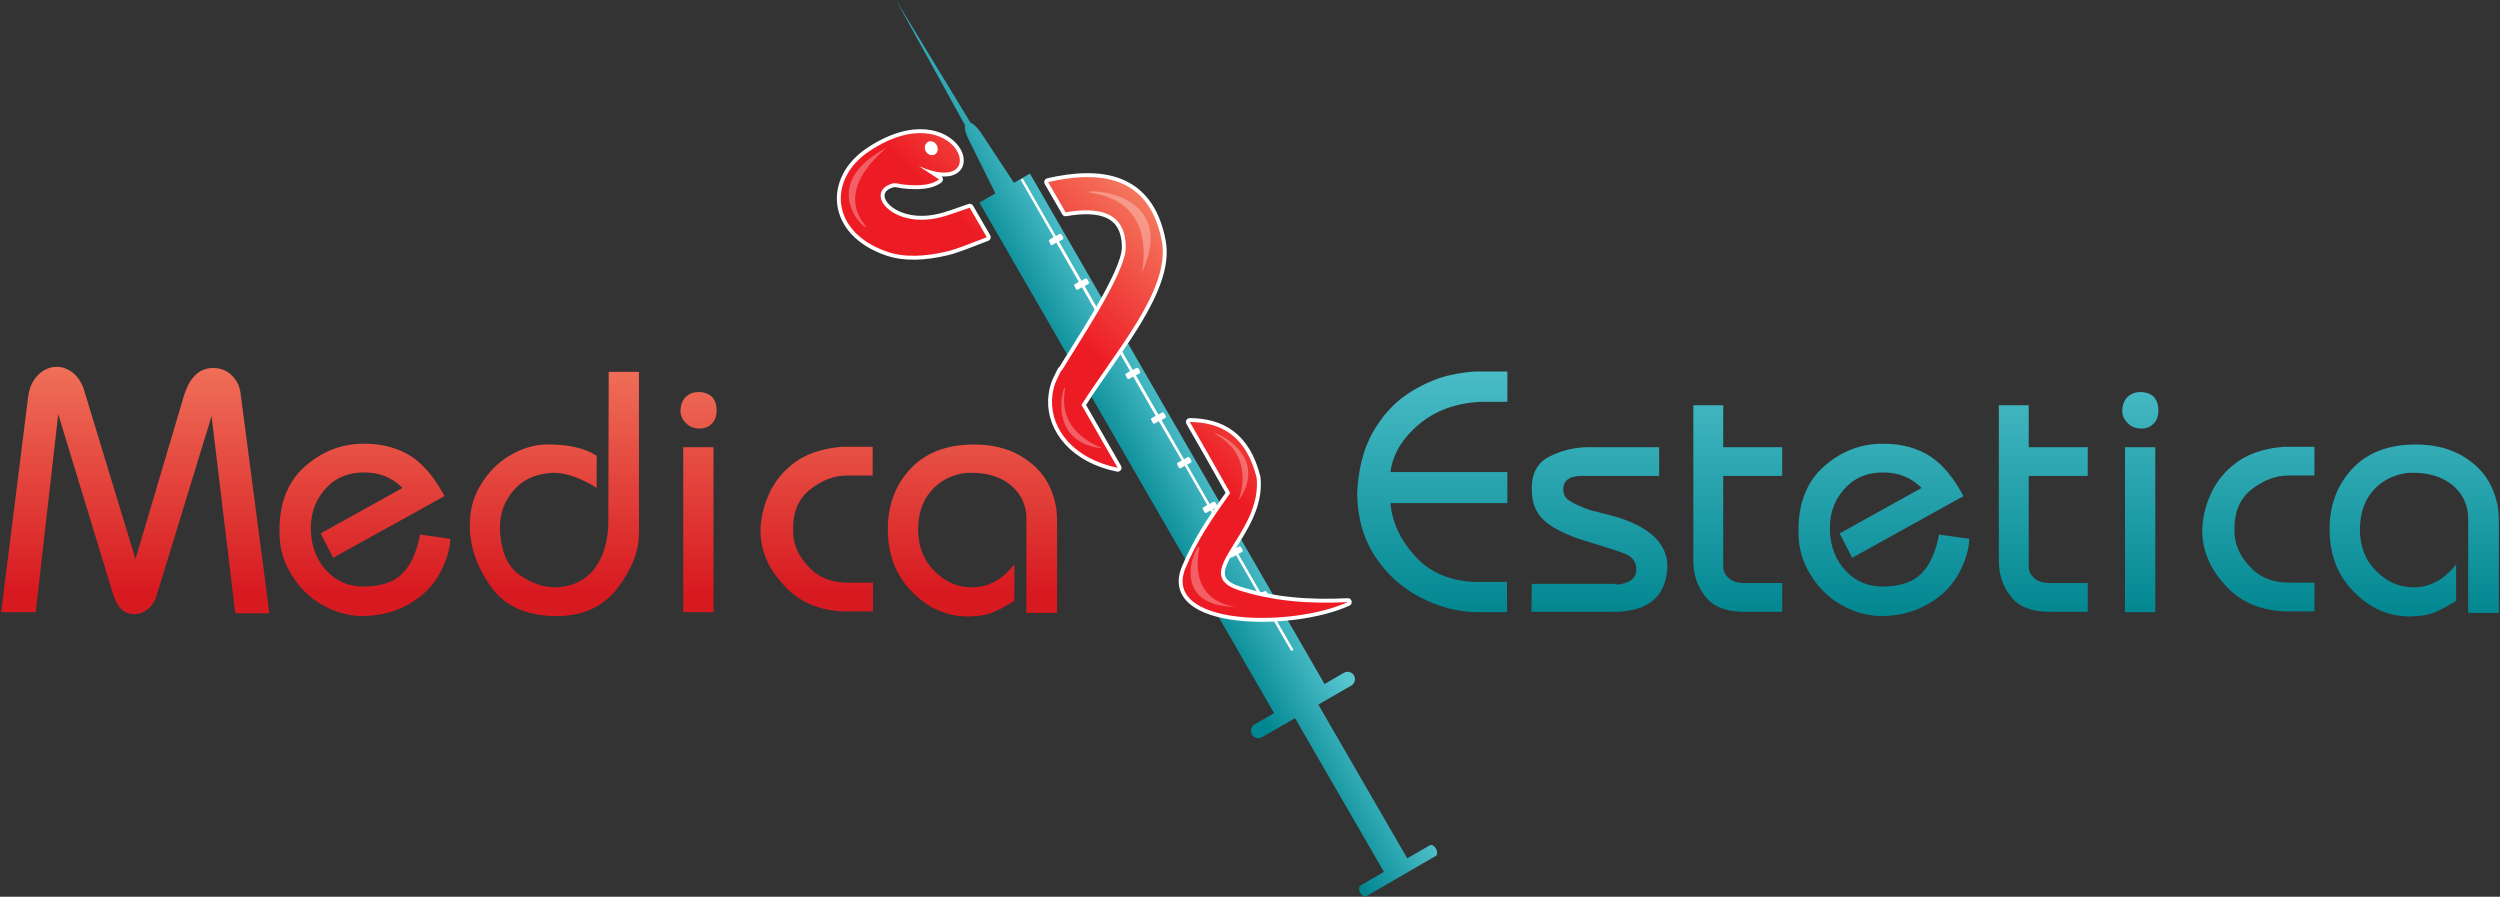 <?xml version="1.0" encoding="utf-8"?>
<!-- Generator: Adobe Illustrator 22.0.1, SVG Export Plug-In . SVG Version: 6.00 Build 0)  -->
<svg version="1.1" id="Layer_1" xmlns="http://www.w3.org/2000/svg" xmlns:xlink="http://www.w3.org/1999/xlink" x="0px" y="0px"
	 viewBox="0 0 644 231" style="enable-background:new 0 0 644 231;" xml:space="preserve">
<rect x="0" y="0" width="644" height="231" fill="#333333" stroke="none"/>
<style type="text/css">
	.st0{clip-path:url(#SVGID_2_);fill:url(#SVGID_3_);}
	.st1{clip-path:url(#SVGID_5_);fill:url(#SVGID_6_);}
	.st2{clip-path:url(#SVGID_8_);fill:url(#SVGID_9_);}
	.st3{fill:#FFFFFF;}
	.st4{fill:none;stroke:#FFFFFF;stroke-width:2.01;stroke-linecap:round;stroke-linejoin:round;stroke-miterlimit:2.613;}
	.st5{clip-path:url(#SVGID_11_);fill:url(#SVGID_12_);}
	.st6{clip-path:url(#SVGID_14_);fill:#FFFFFF;}
	.st7{opacity:0.3;clip-path:url(#SVGID_16_);fill:#FFFFFF;enable-background:new    ;}
	.st8{opacity:0.3;clip-path:url(#SVGID_18_);fill:#FFFFFF;enable-background:new    ;}
	.st9{opacity:0.3;clip-path:url(#SVGID_20_);fill:#FFFFFF;enable-background:new    ;}
	.st10{opacity:0.3;clip-path:url(#SVGID_22_);fill:#FFFFFF;enable-background:new    ;}
	.st11{opacity:0.3;clip-path:url(#SVGID_24_);fill:#FFFFFF;enable-background:new    ;}
</style>
<g>
	<g>
		<g>
			<g>
				<defs>
					<path id="SVGID_1_" d="M0.3,157.7l6.9-55.1c0.3-2.6,1.1-4.5,2.6-6c1.4-1.4,3-2.1,4.9-2.1c1.5,0,3,0.6,4.4,1.8
						c1.3,1.2,2.3,2.9,2.8,5l13,42.7l12.4-41.8c1.5-5,4-7.4,7.6-7.4c1.9,0,3.5,0.6,4.8,1.9s2.1,2.8,2.3,4.9l7.4,56.4h-8.8l-6.1-50.8
						l-14.1,46c-0.4,1.6-1.2,2.8-2.3,3.7s-2.2,1.3-3.5,1.3c-2.6,0-4.3-1.6-5.4-4.9L15,106.7l-5.8,51H0.3z M82.6,137.4l21.1-11.7
						c-2.7-2.7-5.9-4-9.9-4c-4.3,0-7.7,1.5-10.3,4.6c-2.6,3.1-3.6,6.6-3.4,10.8c0.2,3.8,1.5,7.2,4,9.9s5.8,4.2,10,4.1
						c4.3-0.1,7.5-1.2,9.7-3.5c2.1-2.2,3.6-5.6,4.4-9.9l7.8,1.1c-0.1,2.9-1.1,5.9-2.7,8.9c-1.7,3.1-4.2,5.7-7.6,7.7
						c-3.5,2.1-7.4,3.2-12.1,3.3c-3.8,0-7.3-1-10.6-2.9c-3.4-1.9-6-4.6-8-7.9s-3-6.8-3-10.5c-0.2-7.4,2-13.2,6.5-17.2
						s9.6-5.9,15.2-5.9c4.9,0,8.9,1.1,12.3,3.3c3.3,2.2,6.1,5.7,8.5,10.2l-28.7,15.9L82.6,137.4z M156.8,95.8h7.8v41.5
						c0,4.7-1.9,9.5-5.6,14.3s-9.2,7.3-16.4,7.1c-7-0.2-12.3-2.5-15.7-7s-5.4-9.3-5.8-14.3c-0.4-4.7,0.5-8.8,2.6-12.3
						c2.1-3.5,4.6-6,7.7-7.8s6.1-2.7,9.1-2.8c5.7-0.1,10.1,0.9,13.2,2.9v8.3c-1.6-1.1-3.5-2-5.8-2.9c-2.3-0.8-4.5-1.2-6.7-0.9
						c-3.8,0.4-6.9,1.9-9.3,4.9c-2.4,3-3.5,6.6-3,11.3s2.1,8.1,5.1,10.1c2.9,2,5.9,3.1,9,3.1c4.3-0.1,7.8-1.7,10.2-4.9
						s3.5-7.3,3.5-12.3L156.8,95.8L156.8,95.8z M175.3,105.5c0.1-1.3,0.5-2.4,1.4-3.3c0.9-0.8,1.9-1.2,3.3-1.2s2.5,0.4,3.4,1.2
						c0.8,0.9,1.2,2,1.2,3.5s-0.4,2.6-1.2,3.4c-0.9,0.9-1.9,1.3-3.2,1.3s-2.5-0.4-3.5-1.4C175.7,108,175.2,106.9,175.3,105.5z
						 M176,157.7v-42.5h7.8v42.5H176z M195.9,136.6c0.1-3.6,1-7.1,2.7-10.4c1.7-3.2,4.1-5.8,7.2-7.8c3.1-1.9,6.9-3,11.2-3.3h7.8v7.4
						h-6.7c-3.2,0-6.3,1.2-9.3,3.5c-3.1,2.4-4.6,5.9-4.5,10.7c0,3.3,1.2,6.3,3.8,9.1c2.6,2.9,6,4.3,10.4,4.3h6.4v7.4h-7.8
						c-6.5-0.3-11.7-2.7-15.4-7C197.8,146.3,195.9,141.7,195.9,136.6z M264.4,157.7v-24.5c-0.1-2.2-0.7-4.2-1.9-5.9
						c-1.2-1.7-2.7-3-4.8-4c-2.1-1-4.6-1.5-7.3-1.5c-1.9-0.1-3.8,0.3-5.9,1.2c-2.2,1-4.1,2.5-5.6,4.7c-1.5,2.2-2.3,5-2.4,8.5
						c0,4.5,1.4,8.1,4.2,10.9s5.9,4.2,9.7,4.2c4.1,0,7.7-1.9,10.9-5.9v9.4c-2.5,1.5-4.3,2.5-5.7,3c-1.3,0.6-3.3,0.9-5.9,1
						c-5.4,0.1-10.3-1.9-14.5-6.1c-4.3-4.2-6.5-9.6-6.5-16.4c0-6.1,1.9-11.3,5.8-15.5s9.4-6.3,16.5-6.3c4.3,0,8.2,0.9,11.5,2.7
						c3.3,1.9,5.8,4.2,7.4,7.2c1.6,2.9,2.4,6.2,2.4,9.6v23.9h-7.9V157.7z"/>
				</defs>
				<clipPath id="SVGID_2_">
					<use xlink:href="#SVGID_1_"  style="overflow:visible;"/>
				</clipPath>
				
					<linearGradient id="SVGID_3_" gradientUnits="userSpaceOnUse" x1="338.4" y1="100.937" x2="338.4" y2="173.387" gradientTransform="matrix(1 0 0 -1 0 254)">
					<stop  offset="0" style="stop-color:#D71920"/>
					<stop  offset="1" style="stop-color:#F58466"/>
				</linearGradient>
				<rect x="-57.6" y="-301.6" class="st0" width="792" height="612"/>
			</g>
		</g>
		<g>
			<g>
				<defs>
					<path id="SVGID_4_" d="M349.6,127.1c0.3-6.2,1.6-11.4,4-15.7c2.4-4.2,5.4-7.5,8.8-9.8s7-3.9,10.4-4.8c3.5-0.8,6.5-1.2,9.1-1.1
						h6.4v7.8h-6.7c-6.6,0.3-12,2.3-16.3,6s-6.6,7.8-7.1,12.1h30.1v8h-30.1c0.4,4.9,2.5,9.4,6.1,13.4c3.6,4.2,8.7,6.5,15.1,6.9h8.8
						v7.8h-7.4c-4.9,0-9.8-1.2-14.7-3.7s-8.8-6-11.9-10.7S349.7,133.2,349.6,127.1z M394.6,150.4h21.3c0.2,0,0.4,0.1,0.6,0.2
						c3.3-0.3,5-1.6,5-3.8c0.1-1.9-0.9-3.3-2.8-4.1s-5.9-2-12-3.9c-4.2-1.5-7.3-3.1-9.1-4.9c-1.9-1.8-2.9-4.2-3-7.3
						c-0.2-4.2,1.2-7.2,4.2-8.8s6.4-2.6,10.4-2.6h18.2v7.4h-19.8c-3.5,0-5,1.2-4.9,3.8c0.1,0.9,0.4,1.7,1.2,2.3s1.9,1.2,3.4,1.8
						c1.4,0.6,2.7,1.1,4,1.3c1.2,0.4,2.7,0.7,4.2,1.1c9.6,2.7,14.3,7.3,14,13.6c-0.5,7.3-5.1,11.1-13.8,11.1H413h-18.5L394.6,150.4
						L394.6,150.4z M436.2,144.4v-40h7.7v10.8h15.2v7.4h-15.2v23.3c0,1.2,0.4,2.1,1.4,3s2.3,1.3,4.2,1.3h9.6v7.4h-9.8
						c-4.5,0-7.8-1.2-9.9-3.8S436.2,148.2,436.2,144.4z M473.9,137.4l21.1-11.7c-2.7-2.7-5.9-4-9.9-4c-4.3,0-7.7,1.5-10.3,4.6
						c-2.6,3.1-3.6,6.6-3.4,10.8c0.2,3.8,1.5,7.2,4,9.9s5.8,4.2,10,4.1c4.3-0.1,7.5-1.2,9.7-3.5c2.1-2.2,3.6-5.6,4.4-9.9l7.8,1.1
						c-0.1,2.9-1.1,5.9-2.7,8.9c-1.7,3.1-4.2,5.7-7.6,7.7c-3.5,2.1-7.4,3.2-12.1,3.3c-3.8,0-7.3-1-10.6-2.9c-3.4-1.9-6-4.6-8-7.9
						s-3-6.8-3-10.5c-0.2-7.4,2-13.2,6.5-17.2s9.6-5.9,15.2-5.9c4.9,0,8.9,1.1,12.3,3.3c3.3,2.2,6.1,5.7,8.5,10.2l-28.7,15.9
						L473.9,137.4z M514.9,144.4v-40h7.7v10.8h15.2v7.4h-15.2v23.3c0,1.2,0.4,2.1,1.4,3s2.3,1.3,4.2,1.3h9.6v7.4H528
						c-4.5,0-7.8-1.2-9.9-3.8S514.9,148.2,514.9,144.4z M546.7,105.5c0.1-1.3,0.5-2.4,1.4-3.3c0.9-0.8,1.9-1.2,3.3-1.2
						s2.5,0.4,3.4,1.2c0.8,0.9,1.2,2,1.2,3.5s-0.4,2.6-1.2,3.4c-0.9,0.9-1.9,1.3-3.2,1.3s-2.5-0.4-3.5-1.4S546.6,106.9,546.7,105.5z
						 M547.4,157.7v-42.5h7.8v42.5H547.4z M567.3,136.6c0.1-3.6,1-7.1,2.7-10.4c1.7-3.2,4.1-5.8,7.2-7.8c3.1-1.9,6.9-3,11.2-3.3h7.8
						v7.4h-6.8c-3.2,0-6.3,1.2-9.3,3.5c-3.1,2.4-4.6,5.9-4.5,10.7c0,3.3,1.2,6.3,3.8,9.1c2.6,2.9,6,4.3,10.4,4.3h6.4v7.4h-7.8
						c-6.5-0.3-11.7-2.7-15.4-7C569.2,146.3,567.3,141.7,567.3,136.6z M635.8,157.7v-24.5c-0.1-2.2-0.7-4.2-1.9-5.9
						c-1.2-1.7-2.7-3-4.8-4s-4.6-1.5-7.3-1.5c-1.9-0.1-3.8,0.3-5.9,1.2c-2.2,1-4.1,2.5-5.6,4.7c-1.5,2.2-2.3,5-2.4,8.5
						c0,4.5,1.4,8.1,4.2,10.9s5.9,4.2,9.7,4.2c4.1,0,7.7-1.9,10.9-5.9v9.4c-2.5,1.5-4.3,2.5-5.7,3c-1.3,0.6-3.3,0.9-5.9,1
						c-5.4,0.1-10.3-1.9-14.5-6.1c-4.3-4.2-6.5-9.6-6.5-16.4c0-6.1,1.9-11.3,5.8-15.5s9.4-6.3,16.5-6.3c4.3,0,8.2,0.9,11.5,2.7
						c3.3,1.9,5.8,4.2,7.4,7.2c1.6,2.9,2.4,6.2,2.4,9.6v23.9h-7.9V157.7z"/>
				</defs>
				<clipPath id="SVGID_5_">
					<use xlink:href="#SVGID_4_"  style="overflow:visible;"/>
				</clipPath>
				
					<linearGradient id="SVGID_6_" gradientUnits="userSpaceOnUse" x1="338.4" y1="94.637" x2="338.4" y2="168.857" gradientTransform="matrix(1 0 0 -1 0 254)">
					<stop  offset="0" style="stop-color:#008690"/>
					<stop  offset="1" style="stop-color:#56C5D0"/>
				</linearGradient>
				<rect x="-57.6" y="-301.6" class="st1" width="792" height="612"/>
			</g>
		</g>
		<g>
			<g>
				<defs>
					<path id="SVGID_7_" d="M230.8,0L250,31.6c0.8,0.3,1.8,1.3,2.7,2.6l8.5,12.9l4.1-2.4l75.9,131.5l5-2.9c0.9-0.5,2.1-0.2,2.6,0.7
						l0,0c0.5,0.9,0.2,2.1-0.7,2.6l-8.5,4.9l22.9,39.6l5.9-3.4c0.4-0.2,1.1,0.2,1.5,0.9c0.4,0.7,0.4,1.5,0.1,1.8l-18.1,10.5
						c-0.4,0.2-1.1-0.2-1.5-0.9c-0.4-0.7-0.4-1.5-0.1-1.8l6.2-3.6L333.6,185l-8.5,4.9c-0.9,0.5-2.1,0.2-2.6-0.7l0,0
						c-0.5-0.9-0.2-2.1,0.7-2.6l5-2.9L252.3,52.2l4.1-2.4l-6.9-13.9c-0.7-1.4-1.1-2.8-0.9-3.6L230.8,0z"/>
				</defs>
				<clipPath id="SVGID_8_">
					<use xlink:href="#SVGID_7_"  style="overflow:visible;"/>
				</clipPath>
				
					<linearGradient id="SVGID_9_" gradientUnits="userSpaceOnUse" x1="287.967" y1="130.891" x2="308.787" y2="143.22" gradientTransform="matrix(1 0 0 -1 0 254)">
					<stop  offset="0" style="stop-color:#008690"/>
					<stop  offset="1" style="stop-color:#56C5D0"/>
				</linearGradient>
				<rect x="230.8" y="0" class="st2" width="139.7" height="231.1"/>
			</g>
		</g>
		<path class="st3" d="M271.1,63.1l1-0.6l5.8,10.1l-1,0.6c-0.4,0.2-0.1,0.5,0.1,0.9s0.3,0.7,0.7,0.5l1-0.6l5.8,10.1l-1,0.6
			c-0.4,0.2-0.1,0.5,0.1,0.9s0.3,0.7,0.7,0.5l1-0.6l5.8,10.1l-1,0.6c-0.4,0.2-0.1,0.5,0.1,0.9s0.3,0.7,0.7,0.5l1-0.6l5.8,10.1
			l-1,0.6c-0.4,0.2-0.1,0.5,0.1,0.9s0.3,0.7,0.7,0.5l1-0.6l5.9,10.1l-1,0.6c-0.4,0.2-0.1,0.5,0.1,0.9s0.3,0.7,0.7,0.5l1-0.6
			l5.8,10.1l-1,0.6c-0.4,0.2-0.1,0.5,0.1,0.9s0.3,0.7,0.7,0.5l1-0.6l5.8,10.1l-1,0.6c-0.4,0.2-0.1,0.5,0.1,0.9s0.3,0.7,0.7,0.5
			l1-0.6l5.8,10.1l-1,0.6c-0.4,0.2-0.1,0.5,0.1,0.9s0.3,0.7,0.7,0.5l1-0.6l7.6,13.2l0.6-0.3l-7.6-13.2l0.9-0.5
			c0.4-0.2,0.2-0.5,0-0.9s-0.4-0.7-0.8-0.5l-0.9,0.5l-5.8-10.1l0.9-0.5c0.4-0.2,0.2-0.5,0-0.9s-0.4-0.7-0.8-0.5l-0.9,0.5l-5.8-10.1
			l0.9-0.5c0.4-0.2,0.2-0.5,0-0.9s-0.4-0.7-0.8-0.5l-0.9,0.5l-5.8-10.1l0.9-0.5c0.4-0.2,0.2-0.5,0-0.9s-0.4-0.7-0.8-0.5l-0.9,0.5
			l-5.8-10.1l0.9-0.5c0.4-0.2,0.2-0.5,0-0.9s-0.4-0.7-0.8-0.5l-0.9,0.5l-5.8-10.1l0.9-0.5c0.4-0.2,0.2-0.5,0-0.9s-0.4-0.7-0.8-0.5
			l-0.9,0.5L286,85.2l0.9-0.5c0.4-0.2,0.2-0.5,0-0.9s-0.4-0.7-0.8-0.5l-0.9,0.5l-5.8-10.1l0.9-0.5c0.4-0.2,0.2-0.5,0-0.9
			s-0.4-0.7-0.8-0.5l-0.9,0.5l-5.8-10.1l0.9-0.5c0.4-0.2,0.2-0.5,0-0.9s-0.4-0.7-0.8-0.5l-0.9,0.5L263.5,46
			c-0.2,0.1-0.4,0.2-0.6,0.3l8.5,14.8l-1,0.6c-0.4,0.2-0.1,0.5,0.1,0.9C270.6,63,270.7,63.3,271.1,63.1"/>
		<path class="st4" d="M270,46.9c13.2-3,26.1-1.8,29.3,15.3c2.3,12.4-12.3,28.7-20.7,42.1l9.3,16.2c-11.3-2.3-17.2-9.9-16.9-17.5
			c0.2-3.4,1-4.8,2.3-7.4l0.1-0.2l0.1,0.1c3.7-6.3,16.4-24.9,16.5-31.7c0-9.2-6.9-10.6-15.5-9.1L270,46.9z M236.7,42.8l5.2,3.4
			c-1.9,1.5-5.2,1.8-9.5,1.3c-1.1-0.2-1.9-0.5-2.9-0.1c-6.7,2.3,0.1,11.2,11.8,8.8c2.1-0.4,5.1-1.5,8.5-2.7l4.4,7.6
			c-4.4,1.7-8.1,3.2-10.4,3.7c-5.5,1.3-10.9,1.6-15.4,0c-14.6-5.1-15.2-18.8-4.4-25.9C246.8,23.8,256.2,51.3,236.7,42.8z
			 M306.5,108.7c8,0.1,14.5,3.5,17.2,14.3c1.6,14.6-17.6,24.7-4.7,29c8.9,2.9,18.4,3.6,28.2,3.1c-14.5,6.6-48,6.2-41.8-8.8
			c3-7.1,6.6-12.4,11.5-19.3C313.5,120.9,310,114.8,306.5,108.7z"/>
		<g>
			<g>
				<defs>
					<path id="SVGID_10_" d="M270,46.9c13.2-3,26.1-1.8,29.3,15.3c2.3,12.4-12.3,28.7-20.7,42.1l9.3,16.2
						c-11.3-2.3-17.2-9.9-16.9-17.5c0.2-3.4,1-4.8,2.3-7.4l0.1-0.2l0.1,0.1c3.7-6.3,16.4-24.9,16.5-31.7c0-9.2-6.9-10.6-15.5-9.1
						L270,46.9z M236.7,42.8l5.2,3.4c-1.9,1.5-5.2,1.8-9.5,1.3c-1.1-0.2-1.9-0.5-2.9-0.1c-6.7,2.3,0.1,11.2,11.8,8.8
						c2.1-0.4,5.1-1.5,8.5-2.7l4.4,7.6c-4.4,1.7-8.1,3.2-10.4,3.7c-5.5,1.3-10.9,1.6-15.4,0c-14.6-5.1-15.2-18.8-4.4-25.9
						C246.8,23.8,256.2,51.3,236.7,42.8z M306.5,108.7c8,0.1,14.5,3.5,17.2,14.3c1.6,14.6-17.6,24.7-4.7,29
						c8.9,2.9,18.4,3.6,28.2,3.1c-14.5,6.6-48,6.2-41.8-8.8c3-7.1,6.6-12.4,11.5-19.3C313.5,120.9,310,114.8,306.5,108.7z"/>
				</defs>
				<clipPath id="SVGID_11_">
					<use xlink:href="#SVGID_10_"  style="overflow:visible;"/>
				</clipPath>
				
					<linearGradient id="SVGID_12_" gradientUnits="userSpaceOnUse" x1="281.638" y1="162.633" x2="311.958" y2="192.823" gradientTransform="matrix(1 0 0 -1 0 254)">
					<stop  offset="0" style="stop-color:#ED1C24"/>
					<stop  offset="1" style="stop-color:#F58466"/>
				</linearGradient>
				<rect x="213.2" y="23.8" class="st5" width="134" height="137.9"/>
			</g>
		</g>
		<g>
			<g>
				<defs>
					<path id="SVGID_13_" d="M270,46.9c13.2-3,26.1-1.8,29.3,15.3c2.3,12.4-12.3,28.7-20.7,42.1l9.3,16.2
						c-11.3-2.3-17.2-9.9-16.9-17.5c0.2-3.4,1-4.8,2.3-7.4l0.1-0.2l0.1,0.1c3.7-6.3,16.4-24.9,16.5-31.7c0-9.2-6.9-10.6-15.5-9.1
						L270,46.9z M236.7,42.8l5.2,3.4c-1.9,1.5-5.2,1.8-9.5,1.3c-1.1-0.2-1.9-0.5-2.9-0.1c-6.7,2.3,0.1,11.2,11.8,8.8
						c2.1-0.4,5.1-1.5,8.5-2.7l4.4,7.6c-4.4,1.7-8.1,3.2-10.4,3.7c-5.5,1.3-10.9,1.6-15.4,0c-14.6-5.1-15.2-18.8-4.4-25.9
						C246.8,23.8,256.2,51.3,236.7,42.8z M306.5,108.7c8,0.1,14.5,3.5,17.2,14.3c1.6,14.6-17.6,24.7-4.7,29
						c8.9,2.9,18.4,3.6,28.2,3.1c-14.5,6.6-48,6.2-41.8-8.8c3-7.1,6.6-12.4,11.5-19.3C313.5,120.9,310,114.8,306.5,108.7z"/>
				</defs>
				<clipPath id="SVGID_14_">
					<use xlink:href="#SVGID_13_"  style="overflow:visible;"/>
				</clipPath>
				<path class="st6" d="M239,36.6c-0.8,0.5-1,1.5-0.5,2.4s1.6,1.2,2.3,0.8c0.8-0.5,1-1.5,0.5-2.4C240.8,36.5,239.8,36.1,239,36.6"
					/>
			</g>
			<g>
				<defs>
					<path id="SVGID_15_" d="M270,46.9c13.2-3,26.1-1.8,29.3,15.3c2.3,12.4-12.3,28.7-20.7,42.1l9.3,16.2
						c-11.3-2.3-17.2-9.9-16.9-17.5c0.2-3.4,1-4.8,2.3-7.4l0.1-0.2l0.1,0.1c3.7-6.3,16.4-24.9,16.5-31.7c0-9.2-6.9-10.6-15.5-9.1
						L270,46.9z M236.7,42.8l5.2,3.4c-1.9,1.5-5.2,1.8-9.5,1.3c-1.1-0.2-1.9-0.5-2.9-0.1c-6.7,2.3,0.1,11.2,11.8,8.8
						c2.1-0.4,5.1-1.5,8.5-2.7l4.4,7.6c-4.4,1.7-8.1,3.2-10.4,3.7c-5.5,1.3-10.9,1.6-15.4,0c-14.6-5.1-15.2-18.8-4.4-25.9
						C246.8,23.8,256.2,51.3,236.7,42.8z M306.5,108.7c8,0.1,14.5,3.5,17.2,14.3c1.6,14.6-17.6,24.7-4.7,29
						c8.9,2.9,18.4,3.6,28.2,3.1c-14.5,6.6-48,6.2-41.8-8.8c3-7.1,6.6-12.4,11.5-19.3C313.5,120.9,310,114.8,306.5,108.7z"/>
				</defs>
				<clipPath id="SVGID_16_">
					<use xlink:href="#SVGID_15_"  style="overflow:visible;"/>
				</clipPath>
				<path class="st7" d="M228.1,38.2c-19.5,10.6-2.3,23.6-5.5,19.5C214.6,47.4,230,37.2,228.1,38.2"/>
			</g>
			<g>
				<defs>
					<path id="SVGID_17_" d="M270,46.9c13.2-3,26.1-1.8,29.3,15.3c2.3,12.4-12.3,28.7-20.7,42.1l9.3,16.2
						c-11.3-2.3-17.2-9.9-16.9-17.5c0.2-3.4,1-4.8,2.3-7.4l0.1-0.2l0.1,0.1c3.7-6.3,16.4-24.9,16.5-31.7c0-9.2-6.9-10.6-15.5-9.1
						L270,46.9z M236.7,42.8l5.2,3.4c-1.9,1.5-5.2,1.8-9.5,1.3c-1.1-0.2-1.9-0.5-2.9-0.1c-6.7,2.3,0.1,11.2,11.8,8.8
						c2.1-0.4,5.1-1.5,8.5-2.7l4.4,7.6c-4.4,1.7-8.1,3.2-10.4,3.7c-5.5,1.3-10.9,1.6-15.4,0c-14.6-5.1-15.2-18.8-4.4-25.9
						C246.8,23.8,256.2,51.3,236.7,42.8z M306.5,108.7c8,0.1,14.5,3.5,17.2,14.3c1.6,14.6-17.6,24.7-4.7,29
						c8.9,2.9,18.4,3.6,28.2,3.1c-14.5,6.6-48,6.2-41.8-8.8c3-7.1,6.6-12.4,11.5-19.3C313.5,120.9,310,114.8,306.5,108.7z"/>
				</defs>
				<clipPath id="SVGID_18_">
					<use xlink:href="#SVGID_17_"  style="overflow:visible;"/>
				</clipPath>
				<path class="st8" d="M294.3,69.9c10.1-22.6-19.8-21.2-12.7-20.1C299.5,52.7,293.4,72,294.3,69.9"/>
			</g>
			<g>
				<defs>
					<path id="SVGID_19_" d="M270,46.9c13.2-3,26.1-1.8,29.3,15.3c2.3,12.4-12.3,28.7-20.7,42.1l9.3,16.2
						c-11.3-2.3-17.2-9.9-16.9-17.5c0.2-3.4,1-4.8,2.3-7.4l0.1-0.2l0.1,0.1c3.7-6.3,16.4-24.9,16.5-31.7c0-9.2-6.9-10.6-15.5-9.1
						L270,46.9z M236.7,42.8l5.2,3.4c-1.9,1.5-5.2,1.8-9.5,1.3c-1.1-0.2-1.9-0.5-2.9-0.1c-6.7,2.3,0.1,11.2,11.8,8.8
						c2.1-0.4,5.1-1.5,8.5-2.7l4.4,7.6c-4.4,1.7-8.1,3.2-10.4,3.7c-5.5,1.3-10.9,1.6-15.4,0c-14.6-5.1-15.2-18.8-4.4-25.9
						C246.8,23.8,256.2,51.3,236.7,42.8z M306.5,108.7c8,0.1,14.5,3.5,17.2,14.3c1.6,14.6-17.6,24.7-4.7,29
						c8.9,2.9,18.4,3.6,28.2,3.1c-14.5,6.6-48,6.2-41.8-8.8c3-7.1,6.6-12.4,11.5-19.3C313.5,120.9,310,114.8,306.5,108.7z"/>
				</defs>
				<clipPath id="SVGID_20_">
					<use xlink:href="#SVGID_19_"  style="overflow:visible;"/>
				</clipPath>
				<path class="st9" d="M284,115.5c-16-1.7-8.9-19.7-9.7-14.9C272.3,112.7,285.5,115.7,284,115.5"/>
			</g>
			<g>
				<defs>
					<path id="SVGID_21_" d="M270,46.9c13.2-3,26.1-1.8,29.3,15.3c2.3,12.4-12.3,28.7-20.7,42.1l9.3,16.2
						c-11.3-2.3-17.2-9.9-16.9-17.5c0.2-3.4,1-4.8,2.3-7.4l0.1-0.2l0.1,0.1c3.7-6.3,16.4-24.9,16.5-31.7c0-9.2-6.9-10.6-15.5-9.1
						L270,46.9z M236.7,42.8l5.2,3.4c-1.9,1.5-5.2,1.8-9.5,1.3c-1.1-0.2-1.9-0.5-2.9-0.1c-6.7,2.3,0.1,11.2,11.8,8.8
						c2.1-0.4,5.1-1.5,8.5-2.7l4.4,7.6c-4.4,1.7-8.1,3.2-10.4,3.7c-5.5,1.3-10.9,1.6-15.4,0c-14.6-5.1-15.2-18.8-4.4-25.9
						C246.8,23.8,256.2,51.3,236.7,42.8z M306.5,108.7c8,0.1,14.5,3.5,17.2,14.3c1.6,14.6-17.6,24.7-4.7,29
						c8.9,2.9,18.4,3.6,28.2,3.1c-14.5,6.6-48,6.2-41.8-8.8c3-7.1,6.6-12.4,11.5-19.3C313.5,120.9,310,114.8,306.5,108.7z"/>
				</defs>
				<clipPath id="SVGID_22_">
					<use xlink:href="#SVGID_21_"  style="overflow:visible;"/>
				</clipPath>
				<path class="st10" d="M319.1,128.9c9-13-9.9-19.2-5.6-16.8C324.4,118.4,318.3,130.2,319.1,128.9"/>
			</g>
			<g>
				<defs>
					<path id="SVGID_23_" d="M270,46.9c13.2-3,26.1-1.8,29.3,15.3c2.3,12.4-12.3,28.7-20.7,42.1l9.3,16.2
						c-11.3-2.3-17.2-9.9-16.9-17.5c0.2-3.4,1-4.8,2.3-7.4l0.1-0.2l0.1,0.1c3.7-6.3,16.4-24.9,16.5-31.7c0-9.2-6.9-10.6-15.5-9.1
						L270,46.9z M236.7,42.8l5.2,3.4c-1.9,1.5-5.2,1.8-9.5,1.3c-1.1-0.2-1.9-0.5-2.9-0.1c-6.7,2.3,0.1,11.2,11.8,8.8
						c2.1-0.4,5.1-1.5,8.5-2.7l4.4,7.6c-4.4,1.7-8.1,3.2-10.4,3.7c-5.5,1.3-10.9,1.6-15.4,0c-14.6-5.1-15.2-18.8-4.4-25.9
						C246.8,23.8,256.2,51.3,236.7,42.8z M306.5,108.7c8,0.1,14.5,3.5,17.2,14.3c1.6,14.6-17.6,24.7-4.7,29
						c8.9,2.9,18.4,3.6,28.2,3.1c-14.5,6.6-48,6.2-41.8-8.8c3-7.1,6.6-12.4,11.5-19.3C313.5,120.9,310,114.8,306.5,108.7z"/>
				</defs>
				<clipPath id="SVGID_24_">
					<use xlink:href="#SVGID_23_"  style="overflow:visible;"/>
				</clipPath>
				<path class="st11" d="M318.1,156.3c-18.9-0.2-8.4-19.4-9.2-14.7C306.1,156.3,319.6,156.3,318.1,156.3"/>
			</g>
		</g>
	</g>
</g>
</svg>
